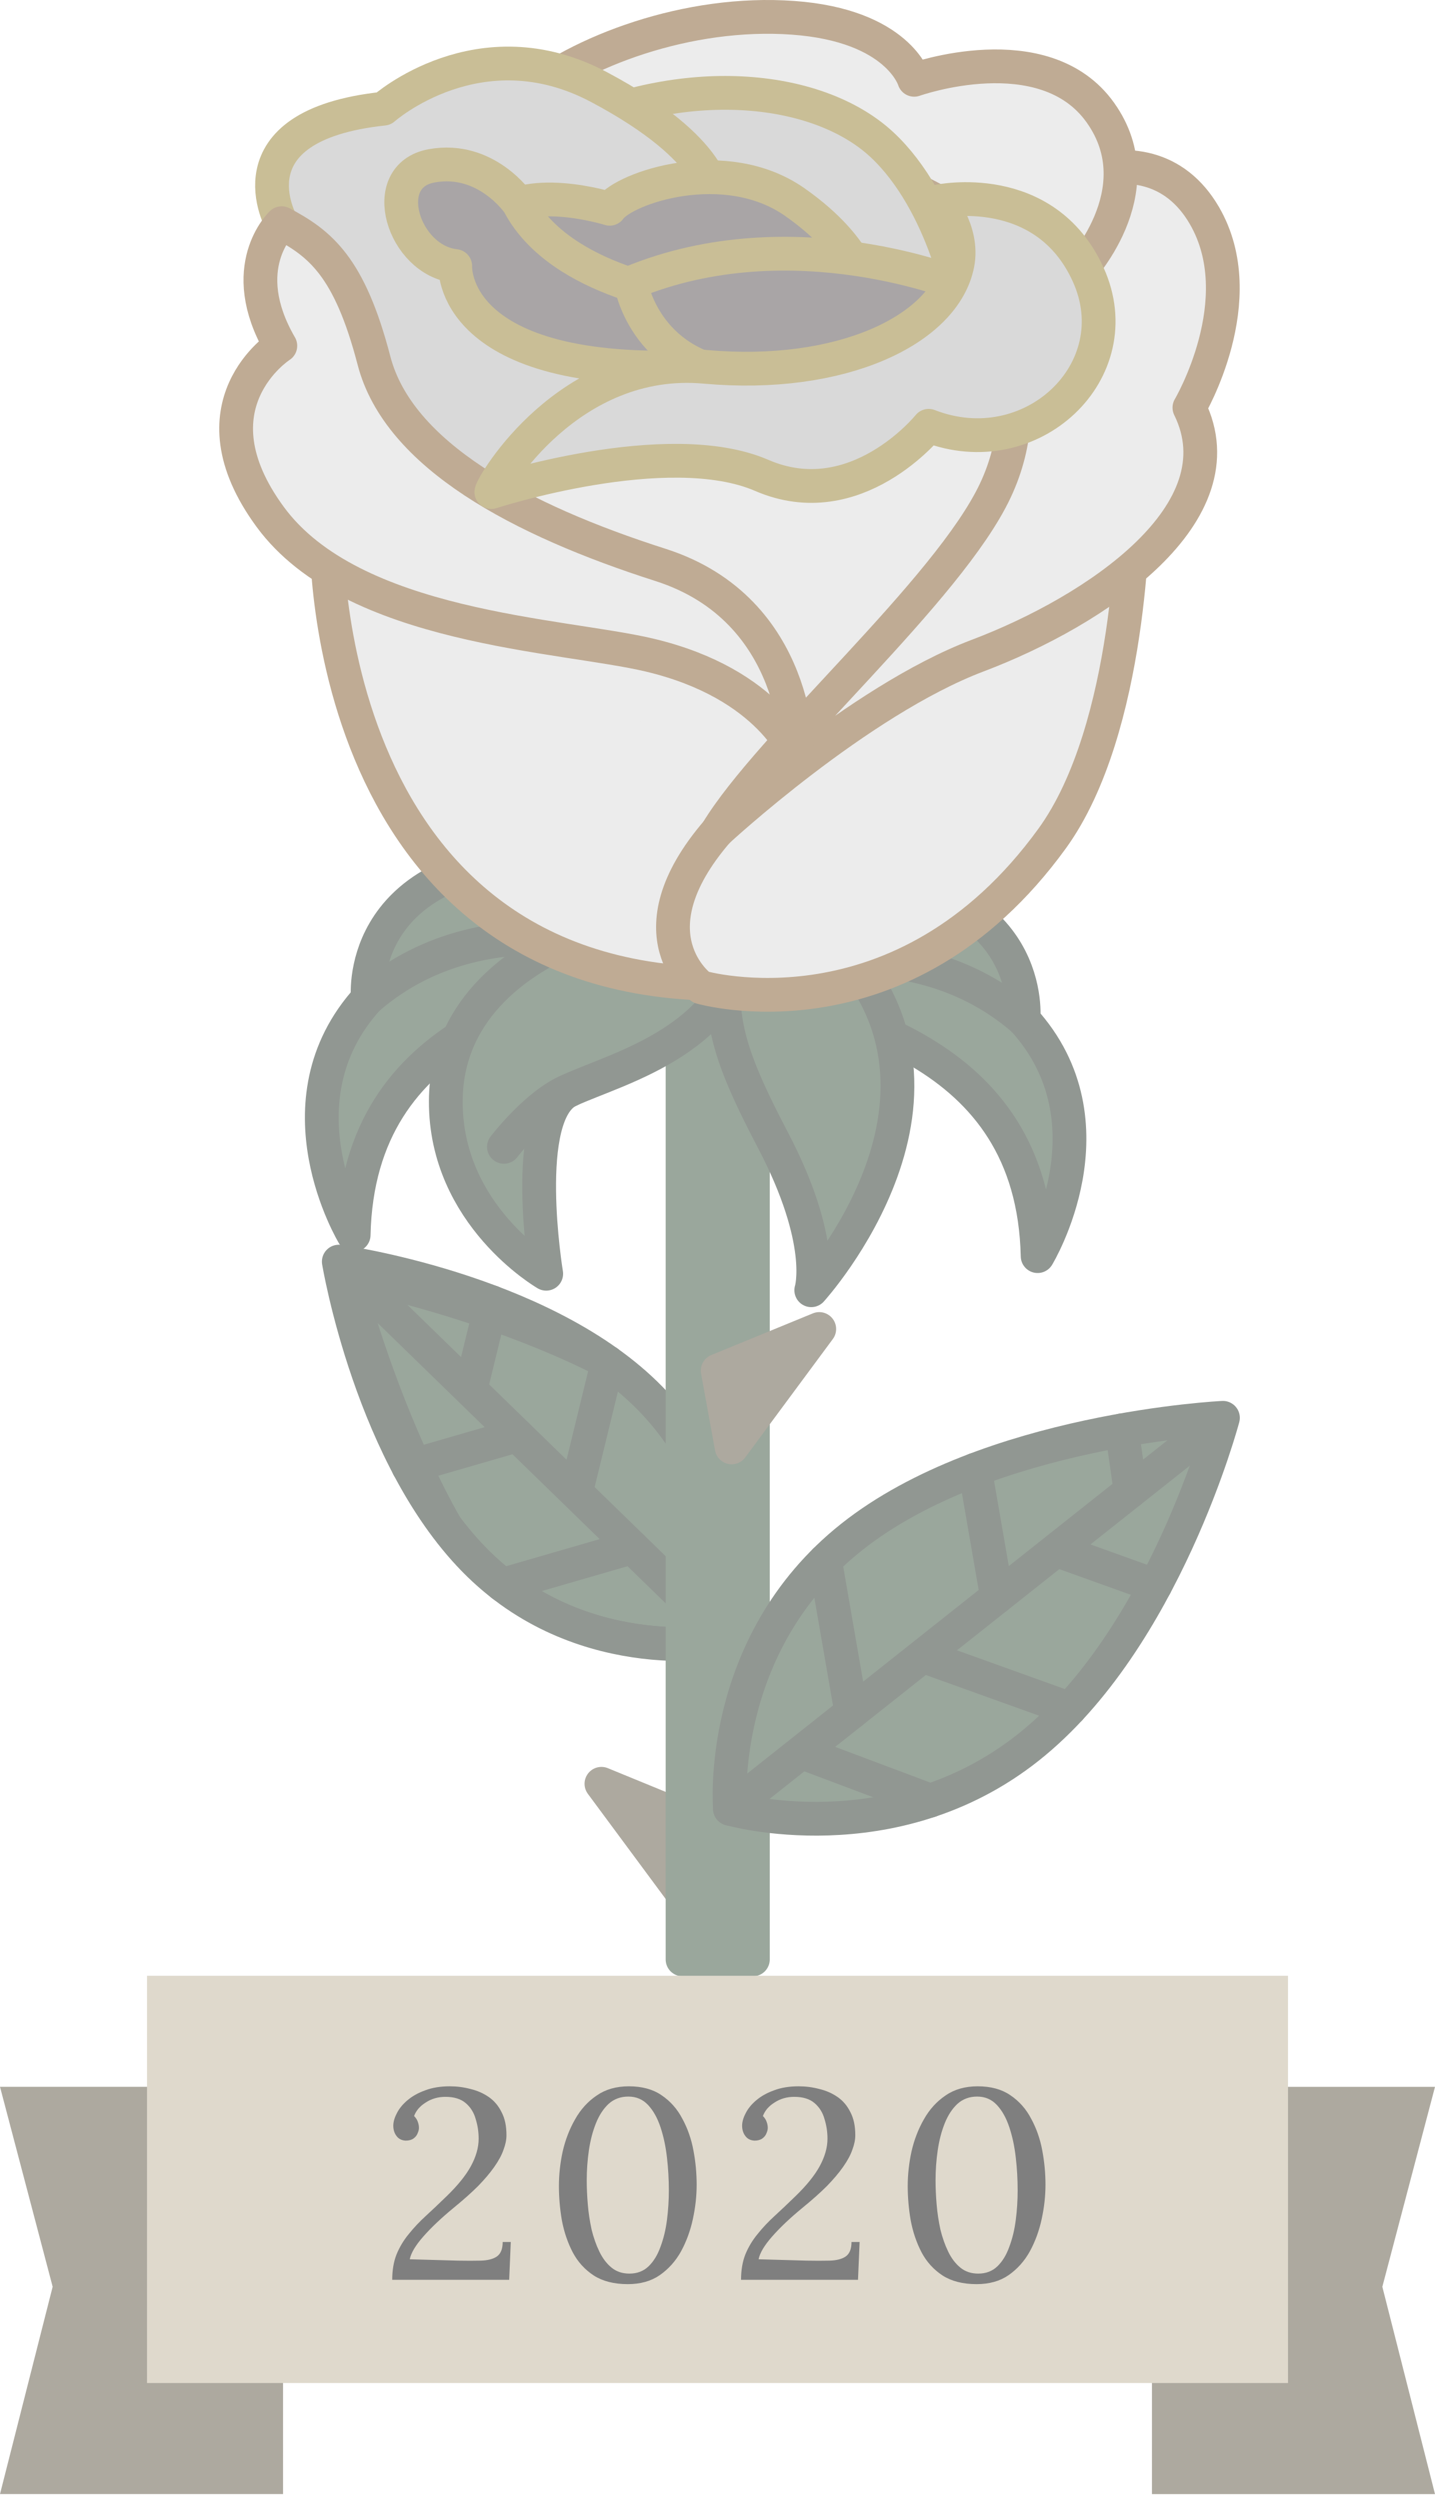 <svg width="85" height="148" viewBox="0 0 85 148" fill="none" xmlns="http://www.w3.org/2000/svg">
<g opacity="0.5">
<path d="M20.693 75.297C21.007 75.352 21.419 75.427 21.909 75.528C23.102 75.774 24.758 76.165 26.61 76.748C30.329 77.918 34.78 79.842 37.881 82.858C40.966 85.859 42.157 89.402 42.575 92.209C42.784 93.612 42.8 94.827 42.763 95.689C42.744 96.117 42.713 96.459 42.687 96.69C42.455 96.723 42.115 96.764 41.688 96.794C40.827 96.855 39.612 96.873 38.204 96.703C35.386 96.363 31.812 95.27 28.727 92.269C25.627 89.253 23.58 84.857 22.308 81.172C21.674 79.336 21.236 77.692 20.958 76.507C20.843 76.019 20.757 75.609 20.693 75.297Z" fill="#364F3A" stroke="#242F26"/>
<path d="M20.693 75.297C21.007 75.352 21.419 75.427 21.909 75.528C23.102 75.774 24.758 76.165 26.61 76.748C30.329 77.918 34.78 79.842 37.881 82.858C40.966 85.859 42.157 89.402 42.575 92.209C42.784 93.612 42.8 94.827 42.763 95.689C42.744 96.117 42.713 96.459 42.687 96.69C42.455 96.723 42.115 96.764 41.688 96.794C40.827 96.855 39.612 96.873 38.204 96.703C35.386 96.363 31.812 95.27 28.727 92.269C25.627 89.253 23.58 84.857 22.308 81.172C21.674 79.336 21.236 77.692 20.958 76.507C20.843 76.019 20.757 75.609 20.693 75.297Z" fill="#364F3A" stroke="#242F26"/>
<path d="M20.691 75.297C21.005 75.352 21.417 75.427 21.907 75.528C23.1 75.774 24.756 76.165 26.608 76.748C29.521 77.664 32.882 79.044 35.692 81.047C33.267 79.8 30.696 78.8 28.454 78.042C26.631 77.426 25.015 76.965 23.854 76.658C23.273 76.505 22.806 76.39 22.483 76.314C22.322 76.275 22.197 76.246 22.111 76.227C22.069 76.217 22.036 76.21 22.014 76.205C22.003 76.203 21.994 76.201 21.988 76.199C21.985 76.199 21.983 76.199 21.981 76.198L21.98 76.197L21.173 76.023L21.392 76.818V76.821C21.392 76.823 21.393 76.825 21.394 76.828C21.395 76.834 21.397 76.842 21.4 76.853C21.407 76.874 21.416 76.906 21.428 76.948C21.451 77.032 21.486 77.155 21.533 77.312C21.627 77.629 21.767 78.086 21.95 78.654C22.317 79.791 22.859 81.374 23.565 83.158C24.419 85.315 25.52 87.78 26.842 90.116C24.768 87.366 23.3 84.052 22.306 81.172C21.672 79.336 21.235 77.692 20.956 76.507C20.841 76.019 20.755 75.609 20.691 75.297Z" fill="#364F3A" stroke="#242F26"/>
<path d="M38.23 82.5C44.599 88.695 43.133 97.124 43.133 97.124C43.133 97.124 34.747 98.823 28.379 92.628C22.009 86.433 20.068 74.689 20.068 74.689C20.068 74.689 31.86 76.305 38.23 82.5Z" stroke="#242F26" stroke-width="2" stroke-miterlimit="10" stroke-linecap="round" stroke-linejoin="round"/>
<path d="M20.484 75.096L43.131 97.123" stroke="#242F26" stroke-width="2" stroke-miterlimit="10" stroke-linecap="round" stroke-linejoin="round"/>
<path d="M29.756 93.827L37.451 91.6" stroke="#242F26" stroke-width="2" stroke-miterlimit="10" stroke-linecap="round" stroke-linejoin="round"/>
<path d="M24.189 86.837L30.636 84.971" stroke="#242F26" stroke-width="2" stroke-miterlimit="10" stroke-linecap="round" stroke-linejoin="round"/>
<path d="M35.995 80.648L34.162 88.165" stroke="#242F26" stroke-width="2" stroke-miterlimit="10" stroke-linecap="round" stroke-linejoin="round"/>
<path d="M29.132 77.092L27.914 82.087" stroke="#242F26" stroke-width="2" stroke-miterlimit="10" stroke-linecap="round" stroke-linejoin="round"/>
<path d="M41.075 108.377L40.529 111.385L37.093 106.743L41.075 108.377Z" fill="#5B5340" stroke="#5B5340"/>
<path d="M41.641 108.069L35.625 105.602L40.815 112.611L41.641 108.069Z" fill="#5B5340" stroke="#5B5340" stroke-width="2" stroke-miterlimit="10" stroke-linecap="round" stroke-linejoin="round"/>
<path d="M42.84 58.1C49.561 60.082 61.182 61.902 61.462 74.364C61.462 74.364 66.222 66.523 60.622 60.362C60.622 60.362 61.462 52.521 50.261 51.961C39.06 51.401 42.84 58.1 42.84 58.1Z" fill="#364F3A"/>
<path d="M60.621 60.363C60.621 60.363 61.024 56.561 57.486 54.062C58.981 56.237 58.743 58.485 58.743 58.485C62.306 62.404 61.675 66.999 60.745 69.827C61.167 71.161 61.423 72.66 61.462 74.364C61.462 74.364 66.222 66.524 60.621 60.363Z" fill="#364F3A"/>
<path d="M42.84 58.1C49.561 60.082 61.182 61.902 61.462 74.364C61.462 74.364 66.222 66.523 60.622 60.362C60.622 60.362 61.462 52.521 50.261 51.961C39.06 51.401 42.84 58.1 42.84 58.1Z" stroke="#242F26" stroke-width="2" stroke-miterlimit="10" stroke-linecap="round" stroke-linejoin="round"/>
<path d="M42.84 58.1C42.84 58.1 53.201 53.922 60.622 60.362" stroke="#242F26" stroke-width="2" stroke-miterlimit="10" stroke-linecap="round" stroke-linejoin="round"/>
<path d="M39.569 56.848C32.849 58.83 21.227 60.65 20.948 73.112C20.948 73.112 16.187 65.271 21.788 59.11C21.788 59.11 20.948 51.269 32.149 50.709C43.35 50.149 39.569 56.848 39.569 56.848Z" fill="#364F3A"/>
<path d="M21.788 59.111C21.788 59.111 21.385 55.309 24.923 52.81C23.428 54.985 23.666 57.233 23.666 57.233C20.104 61.151 20.734 65.746 21.664 68.575C21.242 69.909 20.986 71.408 20.948 73.112C20.948 73.112 16.187 65.272 21.788 59.111Z" fill="#364F3A"/>
<path d="M39.569 56.848C32.849 58.83 21.227 60.65 20.948 73.112C20.948 73.112 16.187 65.271 21.788 59.11C21.788 59.11 20.948 51.269 32.149 50.709C43.35 50.149 39.569 56.848 39.569 56.848Z" stroke="#242F26" stroke-width="2" stroke-miterlimit="10" stroke-linecap="round" stroke-linejoin="round"/>
<path d="M39.571 56.848C39.571 56.848 29.21 52.67 21.789 59.111" stroke="#242F26" stroke-width="2" stroke-miterlimit="10" stroke-linecap="round" stroke-linejoin="round"/>
<path d="M44.095 50.244V115.5H40.93V50.244H44.095Z" fill="#364F3A" stroke="#364F3A"/>
<path d="M44.595 49.744H40.43V116H44.595V49.744Z" fill="#364F3A" stroke="#364F3A" stroke-width="2" stroke-miterlimit="10" stroke-linecap="round" stroke-linejoin="round"/>
<path d="M60.912 103.446C52.849 109.838 43.239 107.08 43.239 107.08C43.239 107.08 42.388 97.38 50.451 90.989C58.514 84.598 72.439 83.936 72.439 83.936C72.439 83.936 68.976 97.055 60.912 103.446Z" fill="#364F3A"/>
<path d="M60.912 103.446C52.849 109.838 43.239 107.08 43.239 107.08C43.239 107.08 42.388 97.38 50.451 90.989C58.514 84.598 72.439 83.936 72.439 83.936C72.439 83.936 68.976 97.055 60.912 103.446Z" fill="#364F3A"/>
<path d="M50.451 90.989C49.746 91.547 49.114 92.132 48.539 92.732C56.702 87.693 69.872 85.717 69.872 85.717C69.872 85.717 65.55 98.061 58.912 104.829C59.585 104.422 60.254 103.968 60.912 103.446C68.976 97.055 72.439 83.936 72.439 83.936C72.439 83.936 58.514 84.598 50.451 90.989Z" fill="#364F3A"/>
<path d="M60.912 103.446C52.849 109.838 43.239 107.08 43.239 107.08C43.239 107.08 42.388 97.38 50.451 90.989C58.514 84.598 72.439 83.936 72.439 83.936C72.439 83.936 68.976 97.055 60.912 103.446Z" stroke="#242F26" stroke-width="2" stroke-miterlimit="10" stroke-linecap="round" stroke-linejoin="round"/>
<path d="M71.909 84.356L43.238 107.081" stroke="#242F26" stroke-width="2" stroke-miterlimit="10" stroke-linecap="round" stroke-linejoin="round"/>
<path d="M48.871 92.393L50.429 101.382" stroke="#242F26" stroke-width="2" stroke-miterlimit="10" stroke-linecap="round" stroke-linejoin="round"/>
<path d="M55.097 106.597L47.678 103.811" stroke="#242F26" stroke-width="2" stroke-miterlimit="10" stroke-linecap="round" stroke-linejoin="round"/>
<path d="M57.752 87.012L59.057 94.542" stroke="#242F26" stroke-width="2" stroke-miterlimit="10" stroke-linecap="round" stroke-linejoin="round"/>
<path d="M63.367 101.162L54.867 98.109" stroke="#242F26" stroke-width="2" stroke-miterlimit="10" stroke-linecap="round" stroke-linejoin="round"/>
<path d="M66.455 84.678L66.967 88.274" stroke="#242F26" stroke-width="2" stroke-miterlimit="10" stroke-linecap="round" stroke-linejoin="round"/>
<path d="M68.425 93.87L62.777 91.842" stroke="#242F26" stroke-width="2" stroke-miterlimit="10" stroke-linecap="round" stroke-linejoin="round"/>
<path d="M33.711 55.581C31.235 56.673 26.431 59.427 26.406 65.181C26.377 71.964 32.354 75.407 32.354 75.407C32.354 75.407 30.789 65.911 33.711 64.555C36.633 63.198 43.729 61.529 44.25 54.746C44.25 54.746 39.148 53.184 33.711 55.581Z" fill="#364F3A"/>
<path d="M27.032 67.059C27.057 61.305 31.86 58.55 34.337 57.459C38.394 55.67 42.263 56.087 43.966 56.413C44.106 55.894 44.205 55.34 44.25 54.746C44.25 54.746 39.148 53.184 33.711 55.581C31.235 56.673 26.431 59.427 26.406 65.181C26.399 66.895 26.776 68.394 27.343 69.68C27.148 68.869 27.028 68 27.032 67.059Z" fill="#364F3A"/>
<path d="M33.711 55.581C31.235 56.673 26.431 59.427 26.406 65.181C26.377 71.964 32.354 75.407 32.354 75.407C32.354 75.407 30.789 65.911 33.711 64.555C36.633 63.198 43.729 61.529 44.25 54.746C44.25 54.746 39.148 53.184 33.711 55.581Z" stroke="#242F26" stroke-width="2" stroke-miterlimit="10" stroke-linecap="round" stroke-linejoin="round"/>
<path d="M29.85 67.894C29.85 67.894 31.793 65.344 33.711 64.555" stroke="#242F26" stroke-width="2" stroke-miterlimit="10" stroke-linecap="round" stroke-linejoin="round"/>
<path d="M43.259 54.672C42.471 59.726 42.617 61.457 45.788 67.507C48.96 73.556 48.054 76.383 48.054 76.383C48.054 76.383 58.788 64.592 49.129 55.407C47.813 54.156 43.259 54.672 43.259 54.672Z" fill="#364F3A"/>
<path d="M51.212 57.875C53.841 64.165 49.879 70.601 47.943 73.199C48.379 75.345 48.054 76.383 48.054 76.383C48.054 76.383 56.979 66.57 51.212 57.875Z" fill="#364F3A"/>
<path d="M43.259 54.672C42.471 59.726 42.617 61.457 45.788 67.507C48.96 73.556 48.054 76.383 48.054 76.383C48.054 76.383 58.788 64.592 49.129 55.407C47.813 54.156 43.259 54.672 43.259 54.672Z" stroke="#242F26" stroke-width="2" stroke-miterlimit="10" stroke-linecap="round" stroke-linejoin="round"/>
<path d="M42.512 81.145L48.527 78.678L43.338 85.687L42.512 81.145Z" fill="#5B5340"/>
<path d="M42.512 81.145L48.527 78.678L43.338 85.687L42.512 81.145Z" fill="#5B5340" stroke="#5B5340" stroke-width="2" stroke-miterlimit="10" stroke-linecap="round" stroke-linejoin="round"/>
<path d="M19.386 31.295C19.209 32.208 19.146 60.234 45.524 58.135C45.524 58.135 51.35 52.808 49.833 47.051C48.317 41.294 46.198 39.805 43.477 37.66C40.757 35.515 19.386 31.295 19.386 31.295Z" fill="#D9D9D9"/>
<path d="M19.386 31.295C19.209 32.208 19.146 60.234 45.524 58.135C45.524 58.135 51.35 52.808 49.833 47.051C48.317 41.294 46.198 39.805 43.477 37.66C40.757 35.515 19.386 31.295 19.386 31.295Z" stroke="#7F5829" stroke-width="2" stroke-miterlimit="10" stroke-linecap="round" stroke-linejoin="round"/>
<path d="M43.331 47.392C35.323 40.266 22.148 30.639 28.48 26.4C34.812 22.16 51.393 22.815 56.171 21.352C60.948 19.89 63.417 19.506 63.417 19.506C63.417 19.506 68.581 25.662 58.812 37.113C49.043 48.563 43.331 47.392 43.331 47.392Z" fill="#D9D9D9"/>
<path d="M41.527 58.447C41.527 58.447 37.209 55.353 42.485 49.22C47.76 43.086 62.366 32.282 67.1 30.377C67.1 30.377 67.065 43.102 62.322 49.642C53.431 61.899 41.527 58.447 41.527 58.447Z" fill="#D9D9D9"/>
<path d="M41.527 58.447C41.527 58.447 37.209 55.353 42.485 49.22C47.76 43.086 62.366 32.282 67.1 30.377C67.1 30.377 67.065 43.102 62.322 49.642C53.431 61.899 41.527 58.447 41.527 58.447Z" stroke="#7F5829" stroke-width="2" stroke-miterlimit="10" stroke-linecap="round" stroke-linejoin="round"/>
<path d="M59.077 14.765C58.407 18.255 61.742 23.123 58.956 29.041C56.17 34.959 45.6 44.073 42.484 49.219C42.484 49.219 50.83 41.491 57.907 38.815C64.984 36.138 73.523 30.36 70.453 24.133C70.453 24.133 74.233 17.746 71.343 12.764C67.841 6.728 59.695 11.547 59.077 14.765Z" fill="#D9D9D9"/>
<path d="M71.343 12.764C70.178 10.757 68.5 9.955 66.755 9.891C67.645 10.343 68.453 11.086 69.101 12.204C71.992 17.186 68.212 23.573 68.212 23.573C71.283 29.801 62.743 35.578 55.665 38.255C53.12 39.218 50.413 40.834 47.987 42.509C45.664 45.035 43.598 47.381 42.484 49.22C42.484 49.22 50.83 41.493 57.907 38.816C64.984 36.139 73.523 30.362 70.453 24.134C70.453 24.134 74.233 17.746 71.343 12.764Z" fill="#D9D9D9"/>
<path d="M59.077 14.765C58.407 18.255 61.742 23.123 58.956 29.041C56.17 34.959 45.6 44.073 42.484 49.219C42.484 49.219 50.83 41.491 57.907 38.815C64.984 36.138 73.523 30.36 70.453 24.133C70.453 24.133 74.233 17.746 71.343 12.764C67.841 6.728 59.695 11.547 59.077 14.765Z" stroke="#7F5829" stroke-width="2" stroke-miterlimit="10" stroke-linecap="round" stroke-linejoin="round"/>
<path d="M63.805 16.214C63.805 16.214 68.511 11.346 65.178 6.665C61.845 1.985 54.151 4.724 54.151 4.724C54.151 4.724 53.203 1.506 46.981 1.054C40.758 0.602 34.288 3.039 30.902 5.884C30.902 5.884 49.454 8.774 53.513 10.875C57.573 12.976 63.805 16.214 63.805 16.214Z" fill="#D9D9D9"/>
<path d="M65.178 6.665C61.845 1.985 54.151 4.724 54.151 4.724C54.151 4.724 53.203 1.506 46.981 1.054C40.758 0.602 34.288 3.039 30.902 5.884C30.902 5.884 31.125 5.919 31.508 5.981C35.101 3.887 40.28 2.37 45.3 2.735C51.523 3.187 52.47 6.405 52.47 6.405C52.47 6.405 60.164 3.666 63.497 8.347C65.555 11.238 64.546 14.199 63.474 16.042C63.685 16.152 63.805 16.214 63.805 16.214C63.805 16.214 68.511 11.346 65.178 6.665Z" fill="#D9D9D9"/>
<path d="M63.805 16.214C63.805 16.214 68.511 11.346 65.178 6.665C61.845 1.985 54.151 4.724 54.151 4.724C54.151 4.724 53.203 1.506 46.981 1.054C40.758 0.602 34.288 3.039 30.902 5.884C30.902 5.884 49.454 8.774 53.513 10.875C57.573 12.976 63.805 16.214 63.805 16.214Z" stroke="#7F5829" stroke-width="2" stroke-miterlimit="10" stroke-linecap="round" stroke-linejoin="round"/>
<path d="M56.876 18.418C57.178 18.467 55.937 12.007 52.246 8.569C48.554 5.13 40.876 4.232 33.408 7.675C33.408 7.675 39.881 12.143 44.359 13.778C48.839 15.413 56.876 18.418 56.876 18.418Z" fill="#B3B3B3"/>
<path d="M56.876 18.418C57.178 18.467 55.937 12.007 52.246 8.569C48.554 5.13 40.876 4.232 33.408 7.675C33.408 7.675 39.881 12.143 44.359 13.778C48.839 15.413 56.876 18.418 56.876 18.418Z" stroke="#937D2E" stroke-width="2" stroke-miterlimit="10" stroke-linecap="round" stroke-linejoin="round"/>
<path d="M18.441 24.001L16.684 13.213C16.684 13.213 13.368 7.431 22.721 6.433C22.721 6.433 28.394 1.39 35.484 5.157C42.575 8.924 42.319 11.739 42.319 11.739C42.319 11.739 40.46 16.475 37.008 21.297C33.555 26.12 26.921 30.542 26.921 30.542L18.441 24.001Z" fill="#B3B3B3"/>
<path d="M17.805 16.014C17.805 16.014 14.488 10.232 23.841 9.234C23.841 9.234 29.515 4.191 36.605 7.958C39.566 9.531 41.242 10.937 42.194 12.042C42.274 11.852 42.319 11.739 42.319 11.739C42.319 11.739 42.575 8.924 35.484 5.157C28.394 1.39 22.721 6.433 22.721 6.433C13.367 7.431 16.684 13.213 16.684 13.213L18.441 24.001L19.201 24.587L17.805 16.014Z" fill="#B3B3B3"/>
<path d="M18.441 24.001L16.684 13.213C16.684 13.213 13.368 7.431 22.721 6.433C22.721 6.433 28.394 1.39 35.484 5.157C42.575 8.924 42.319 11.739 42.319 11.739C42.319 11.739 40.46 16.475 37.008 21.297C33.555 26.12 26.921 30.542 26.921 30.542L18.441 24.001Z" stroke="#937D2E" stroke-width="2" stroke-miterlimit="10" stroke-linecap="round" stroke-linejoin="round"/>
<path d="M47.236 44.804C47.236 44.804 47.44 36.099 39.117 33.441C30.795 30.781 23.606 26.934 22.153 21.35C20.7 15.765 18.954 14.418 16.685 13.213C16.685 13.213 13.902 15.819 16.605 20.472C16.605 20.472 11.136 23.973 16.006 30.603C20.877 37.233 33.288 37.548 38.488 38.785C45.641 40.487 47.236 44.804 47.236 44.804Z" fill="#D9D9D9"/>
<path d="M19.352 17.988C19.884 20.034 21.184 21.86 23.025 23.479C22.642 22.799 22.346 22.09 22.154 21.351C20.979 16.839 19.613 15.093 17.936 13.953C18.439 14.984 18.909 16.288 19.352 17.988Z" fill="#D9D9D9"/>
<path d="M47.201 44.719C47.224 44.772 47.236 44.804 47.236 44.804C47.236 44.804 47.236 44.789 47.237 44.766C47.224 44.75 47.212 44.734 47.201 44.719Z" fill="#E39D48"/>
<path d="M35.687 35.424C31.077 34.327 20.804 33.951 15.137 29.262C15.382 29.694 15.666 30.141 16.006 30.604C20.877 37.234 33.288 37.549 38.489 38.786C41.301 39.455 43.251 40.529 44.586 41.585C42.117 38.892 38.957 36.202 35.687 35.424Z" fill="#D9D9D9"/>
<path d="M47.236 44.804C47.236 44.804 47.44 36.099 39.117 33.441C30.795 30.781 23.606 26.934 22.153 21.35C20.7 15.765 18.954 14.418 16.685 13.213C16.685 13.213 13.902 15.819 16.605 20.472C16.605 20.472 11.136 23.973 16.006 30.603C20.877 37.233 33.288 37.548 38.488 38.785C45.641 40.487 47.236 44.804 47.236 44.804Z" stroke="#7F5829" stroke-width="2" stroke-miterlimit="10" stroke-linecap="round" stroke-linejoin="round"/>
<path d="M51.307 17.463C51.307 17.463 51.216 14.865 47.082 11.966C42.948 9.067 36.976 11.123 36.115 12.359C36.115 12.359 30.941 10.742 29.202 13.051C27.463 15.36 37.053 19.056 42.522 19.136C47.991 19.216 51.307 17.463 51.307 17.463Z" fill="#544C4D"/>
<path d="M51.307 17.463C51.307 17.463 51.216 14.865 47.082 11.966C42.948 9.067 36.976 11.123 36.115 12.359C36.115 12.359 30.941 10.742 29.202 13.051C27.463 15.36 37.053 19.056 42.522 19.136C47.991 19.216 51.307 17.463 51.307 17.463Z" stroke="#937D2E" stroke-width="2" stroke-miterlimit="10" stroke-linecap="round" stroke-linejoin="round"/>
<path d="M40.944 17.681C40.944 17.681 33.182 16.783 30.726 12.047C30.726 12.047 28.819 9.225 25.566 9.818C22.313 10.412 23.887 15.416 26.965 15.75C26.965 15.75 26.558 22.425 41.347 21.711L40.944 17.681Z" fill="#544C4D"/>
<path d="M29.767 15.19C27.151 14.905 25.634 11.256 27.23 9.801C26.724 9.716 26.168 9.708 25.566 9.818C22.313 10.411 23.887 15.415 26.965 15.749C26.965 15.749 26.558 22.424 41.347 21.71L41.296 21.193C29.421 20.968 29.767 15.19 29.767 15.19Z" fill="#544C4D"/>
<path d="M40.944 17.681C40.944 17.681 33.182 16.783 30.726 12.047C30.726 12.047 28.819 9.225 25.566 9.818C22.313 10.412 23.887 15.416 26.965 15.75C26.965 15.75 26.558 22.425 41.347 21.711L40.944 17.681Z" fill="#544C4D" stroke="#937D2E" stroke-width="2" stroke-miterlimit="10" stroke-linecap="round" stroke-linejoin="round"/>
<path d="M56.983 16.931C56.983 16.931 47.342 12.723 37.359 16.744C37.359 16.744 38.118 21.646 43.82 22.273C49.523 22.899 57.403 21.132 57.403 21.132C57.403 21.132 59.058 19.77 56.983 16.931Z" fill="#544C4D"/>
<path d="M40.722 18.425C47.364 15.749 53.851 16.717 57.451 17.664C57.32 17.431 57.172 17.189 56.983 16.931C56.983 16.931 47.342 12.723 37.359 16.744C37.359 16.744 38.031 21.069 42.84 22.113C41.051 20.491 40.722 18.425 40.722 18.425Z" fill="#544C4D"/>
<path d="M56.983 16.931C56.983 16.931 46.988 12.758 37.359 16.744C37.359 16.744 38.118 21.645 43.82 22.272C49.523 22.899 57.403 21.132 57.403 21.132C57.403 21.132 59.058 19.77 56.983 16.931Z" stroke="#937D2E" stroke-width="2" stroke-miterlimit="10" stroke-linecap="round" stroke-linejoin="round"/>
<path d="M29.104 29.13C29.145 28.716 33.678 20.986 41.761 21.715C49.844 22.445 56.244 19.559 56.72 15.608C56.986 13.395 55.6 11.924 55.6 11.924C55.6 11.924 61.891 10.578 64.462 16.267C67.033 21.956 61.086 27.574 55.009 25.208C55.009 25.208 50.704 30.559 45.122 28.144C39.541 25.729 29.104 29.13 29.104 29.13Z" fill="#B3B3B3"/>
<path d="M64.462 16.267C63.003 13.039 60.347 12.077 58.322 11.848C59.793 12.448 61.264 13.59 62.221 15.706C64.792 21.396 59.558 25.705 53.48 23.34C53.48 23.34 49.935 27.255 45.258 28.197C50.774 30.468 55.009 25.207 55.009 25.207C61.086 27.573 67.033 21.956 64.462 16.267Z" fill="#B3B3B3"/>
<path d="M29.104 29.13C29.145 28.716 33.678 20.986 41.761 21.715C49.844 22.445 55.969 19.516 56.72 15.608C57.099 13.631 55.6 11.924 55.6 11.924C55.6 11.924 61.891 10.578 64.462 16.267C67.033 21.956 61.086 27.574 55.009 25.208C55.009 25.208 50.704 30.559 45.122 28.144C39.541 25.729 29.104 29.13 29.104 29.13Z" fill="#B3B3B3" stroke="#937D2E" stroke-width="2" stroke-miterlimit="10" stroke-linecap="round" stroke-linejoin="round"/>
<path d="M0 123.541H16.766V147.651H0L3.119 135.377L0 123.541Z" fill="#5B5340"/>
<path d="M85 123.543H68.234V147.653H85L81.881 135.379L85 123.543Z" fill="#5B5340"/>
<rect x="8.709" y="116.967" width="67.584" height="24.11" fill="#BFB39A"/>
<path d="M23.232 134.967C23.232 134.401 23.317 133.9 23.488 133.463C23.669 133.025 23.909 132.625 24.208 132.263C24.506 131.889 24.843 131.532 25.216 131.191C25.6 130.839 25.989 130.471 26.384 130.087C27.077 129.425 27.578 128.812 27.888 128.247C28.197 127.681 28.352 127.137 28.352 126.615C28.352 126.209 28.293 125.82 28.176 125.447C28.069 125.063 27.872 124.748 27.584 124.503C27.296 124.257 26.896 124.135 26.384 124.135C25.947 124.135 25.557 124.247 25.216 124.471C24.875 124.684 24.645 124.951 24.528 125.271C24.634 125.377 24.709 125.495 24.752 125.623C24.794 125.74 24.816 125.857 24.816 125.975C24.816 126.071 24.789 126.177 24.736 126.295C24.693 126.412 24.613 126.513 24.496 126.599C24.378 126.684 24.224 126.727 24.032 126.727C23.797 126.716 23.616 126.625 23.488 126.455C23.36 126.284 23.296 126.081 23.296 125.847C23.296 125.623 23.365 125.377 23.504 125.111C23.642 124.833 23.851 124.577 24.128 124.343C24.416 124.097 24.768 123.9 25.184 123.751C25.6 123.591 26.085 123.511 26.64 123.511C27.067 123.511 27.477 123.564 27.872 123.671C28.277 123.767 28.64 123.927 28.96 124.151C29.28 124.375 29.53 124.673 29.712 125.047C29.904 125.409 30 125.863 30 126.407C30 126.673 29.941 126.961 29.824 127.271C29.717 127.58 29.536 127.916 29.28 128.279C29.035 128.631 28.715 129.009 28.32 129.415C27.925 129.809 27.44 130.241 26.864 130.711C26.139 131.308 25.541 131.873 25.072 132.407C24.613 132.929 24.346 133.377 24.272 133.751L27.104 133.831C27.627 133.841 28.085 133.841 28.48 133.831C28.885 133.82 29.2 133.74 29.424 133.591C29.659 133.431 29.776 133.143 29.776 132.727H30.256L30.16 134.967H23.232ZM37.186 135.223C36.375 135.223 35.703 135.052 35.17 134.711C34.636 134.359 34.22 133.9 33.922 133.335C33.623 132.759 33.41 132.129 33.282 131.447C33.164 130.764 33.106 130.087 33.106 129.415C33.106 128.743 33.18 128.06 33.33 127.367C33.49 126.673 33.735 126.039 34.066 125.463C34.396 124.876 34.823 124.407 35.346 124.055C35.868 123.692 36.503 123.511 37.25 123.511C38.028 123.511 38.674 123.687 39.186 124.039C39.708 124.391 40.119 124.855 40.418 125.431C40.727 125.996 40.946 126.62 41.074 127.303C41.202 127.985 41.266 128.663 41.266 129.335C41.266 129.996 41.191 130.673 41.042 131.367C40.892 132.06 40.658 132.7 40.338 133.287C40.018 133.863 39.596 134.332 39.074 134.695C38.562 135.047 37.932 135.223 37.186 135.223ZM37.282 134.599C37.74 134.599 38.119 134.455 38.418 134.167C38.716 133.879 38.951 133.495 39.122 133.015C39.303 132.535 39.431 132.007 39.506 131.431C39.58 130.844 39.618 130.257 39.618 129.671C39.618 129.02 39.58 128.369 39.506 127.719C39.431 127.068 39.303 126.471 39.122 125.927C38.94 125.383 38.695 124.945 38.386 124.615C38.076 124.284 37.687 124.119 37.218 124.119C36.759 124.119 36.37 124.263 36.05 124.551C35.74 124.839 35.49 125.223 35.298 125.703C35.106 126.183 34.967 126.716 34.882 127.303C34.796 127.889 34.754 128.481 34.754 129.079C34.754 129.527 34.775 130.001 34.818 130.503C34.86 131.004 34.935 131.5 35.042 131.991C35.159 132.471 35.314 132.908 35.506 133.303C35.698 133.697 35.938 134.012 36.226 134.247C36.514 134.481 36.866 134.599 37.282 134.599ZM43.894 134.967C43.894 134.401 43.979 133.9 44.15 133.463C44.331 133.025 44.571 132.625 44.87 132.263C45.168 131.889 45.504 131.532 45.878 131.191C46.262 130.839 46.651 130.471 47.046 130.087C47.739 129.425 48.24 128.812 48.55 128.247C48.859 127.681 49.014 127.137 49.014 126.615C49.014 126.209 48.955 125.82 48.838 125.447C48.731 125.063 48.534 124.748 48.246 124.503C47.958 124.257 47.558 124.135 47.046 124.135C46.608 124.135 46.219 124.247 45.878 124.471C45.536 124.684 45.307 124.951 45.19 125.271C45.296 125.377 45.371 125.495 45.414 125.623C45.456 125.74 45.478 125.857 45.478 125.975C45.478 126.071 45.451 126.177 45.398 126.295C45.355 126.412 45.275 126.513 45.158 126.599C45.04 126.684 44.886 126.727 44.694 126.727C44.459 126.716 44.278 126.625 44.15 126.455C44.022 126.284 43.958 126.081 43.958 125.847C43.958 125.623 44.027 125.377 44.166 125.111C44.304 124.833 44.512 124.577 44.79 124.343C45.078 124.097 45.43 123.9 45.846 123.751C46.262 123.591 46.747 123.511 47.302 123.511C47.728 123.511 48.139 123.564 48.534 123.671C48.939 123.767 49.302 123.927 49.622 124.151C49.942 124.375 50.192 124.673 50.374 125.047C50.566 125.409 50.662 125.863 50.662 126.407C50.662 126.673 50.603 126.961 50.486 127.271C50.379 127.58 50.198 127.916 49.942 128.279C49.696 128.631 49.376 129.009 48.982 129.415C48.587 129.809 48.102 130.241 47.526 130.711C46.8 131.308 46.203 131.873 45.734 132.407C45.275 132.929 45.008 133.377 44.934 133.751L47.766 133.831C48.288 133.841 48.747 133.841 49.142 133.831C49.547 133.82 49.862 133.74 50.086 133.591C50.32 133.431 50.438 133.143 50.438 132.727H50.918L50.822 134.967H43.894ZM57.847 135.223C57.037 135.223 56.365 135.052 55.831 134.711C55.298 134.359 54.882 133.9 54.584 133.335C54.285 132.759 54.072 132.129 53.944 131.447C53.826 130.764 53.767 130.087 53.767 129.415C53.767 128.743 53.842 128.06 53.992 127.367C54.151 126.673 54.397 126.039 54.727 125.463C55.058 124.876 55.485 124.407 56.008 124.055C56.53 123.692 57.165 123.511 57.911 123.511C58.69 123.511 59.336 123.687 59.847 124.039C60.37 124.391 60.781 124.855 61.08 125.431C61.389 125.996 61.608 126.62 61.736 127.303C61.864 127.985 61.928 128.663 61.928 129.335C61.928 129.996 61.853 130.673 61.703 131.367C61.554 132.06 61.319 132.7 60.999 133.287C60.679 133.863 60.258 134.332 59.736 134.695C59.224 135.047 58.594 135.223 57.847 135.223ZM57.944 134.599C58.402 134.599 58.781 134.455 59.08 134.167C59.378 133.879 59.613 133.495 59.783 133.015C59.965 132.535 60.093 132.007 60.167 131.431C60.242 130.844 60.279 130.257 60.279 129.671C60.279 129.02 60.242 128.369 60.167 127.719C60.093 127.068 59.965 126.471 59.783 125.927C59.602 125.383 59.357 124.945 59.047 124.615C58.738 124.284 58.349 124.119 57.88 124.119C57.421 124.119 57.032 124.263 56.712 124.551C56.402 124.839 56.151 125.223 55.959 125.703C55.767 126.183 55.629 126.716 55.544 127.303C55.458 127.889 55.416 128.481 55.416 129.079C55.416 129.527 55.437 130.001 55.48 130.503C55.522 131.004 55.597 131.5 55.703 131.991C55.821 132.471 55.975 132.908 56.167 133.303C56.359 133.697 56.599 134.012 56.888 134.247C57.175 134.481 57.528 134.599 57.944 134.599Z" fill="black"/>
</g>
</svg>
